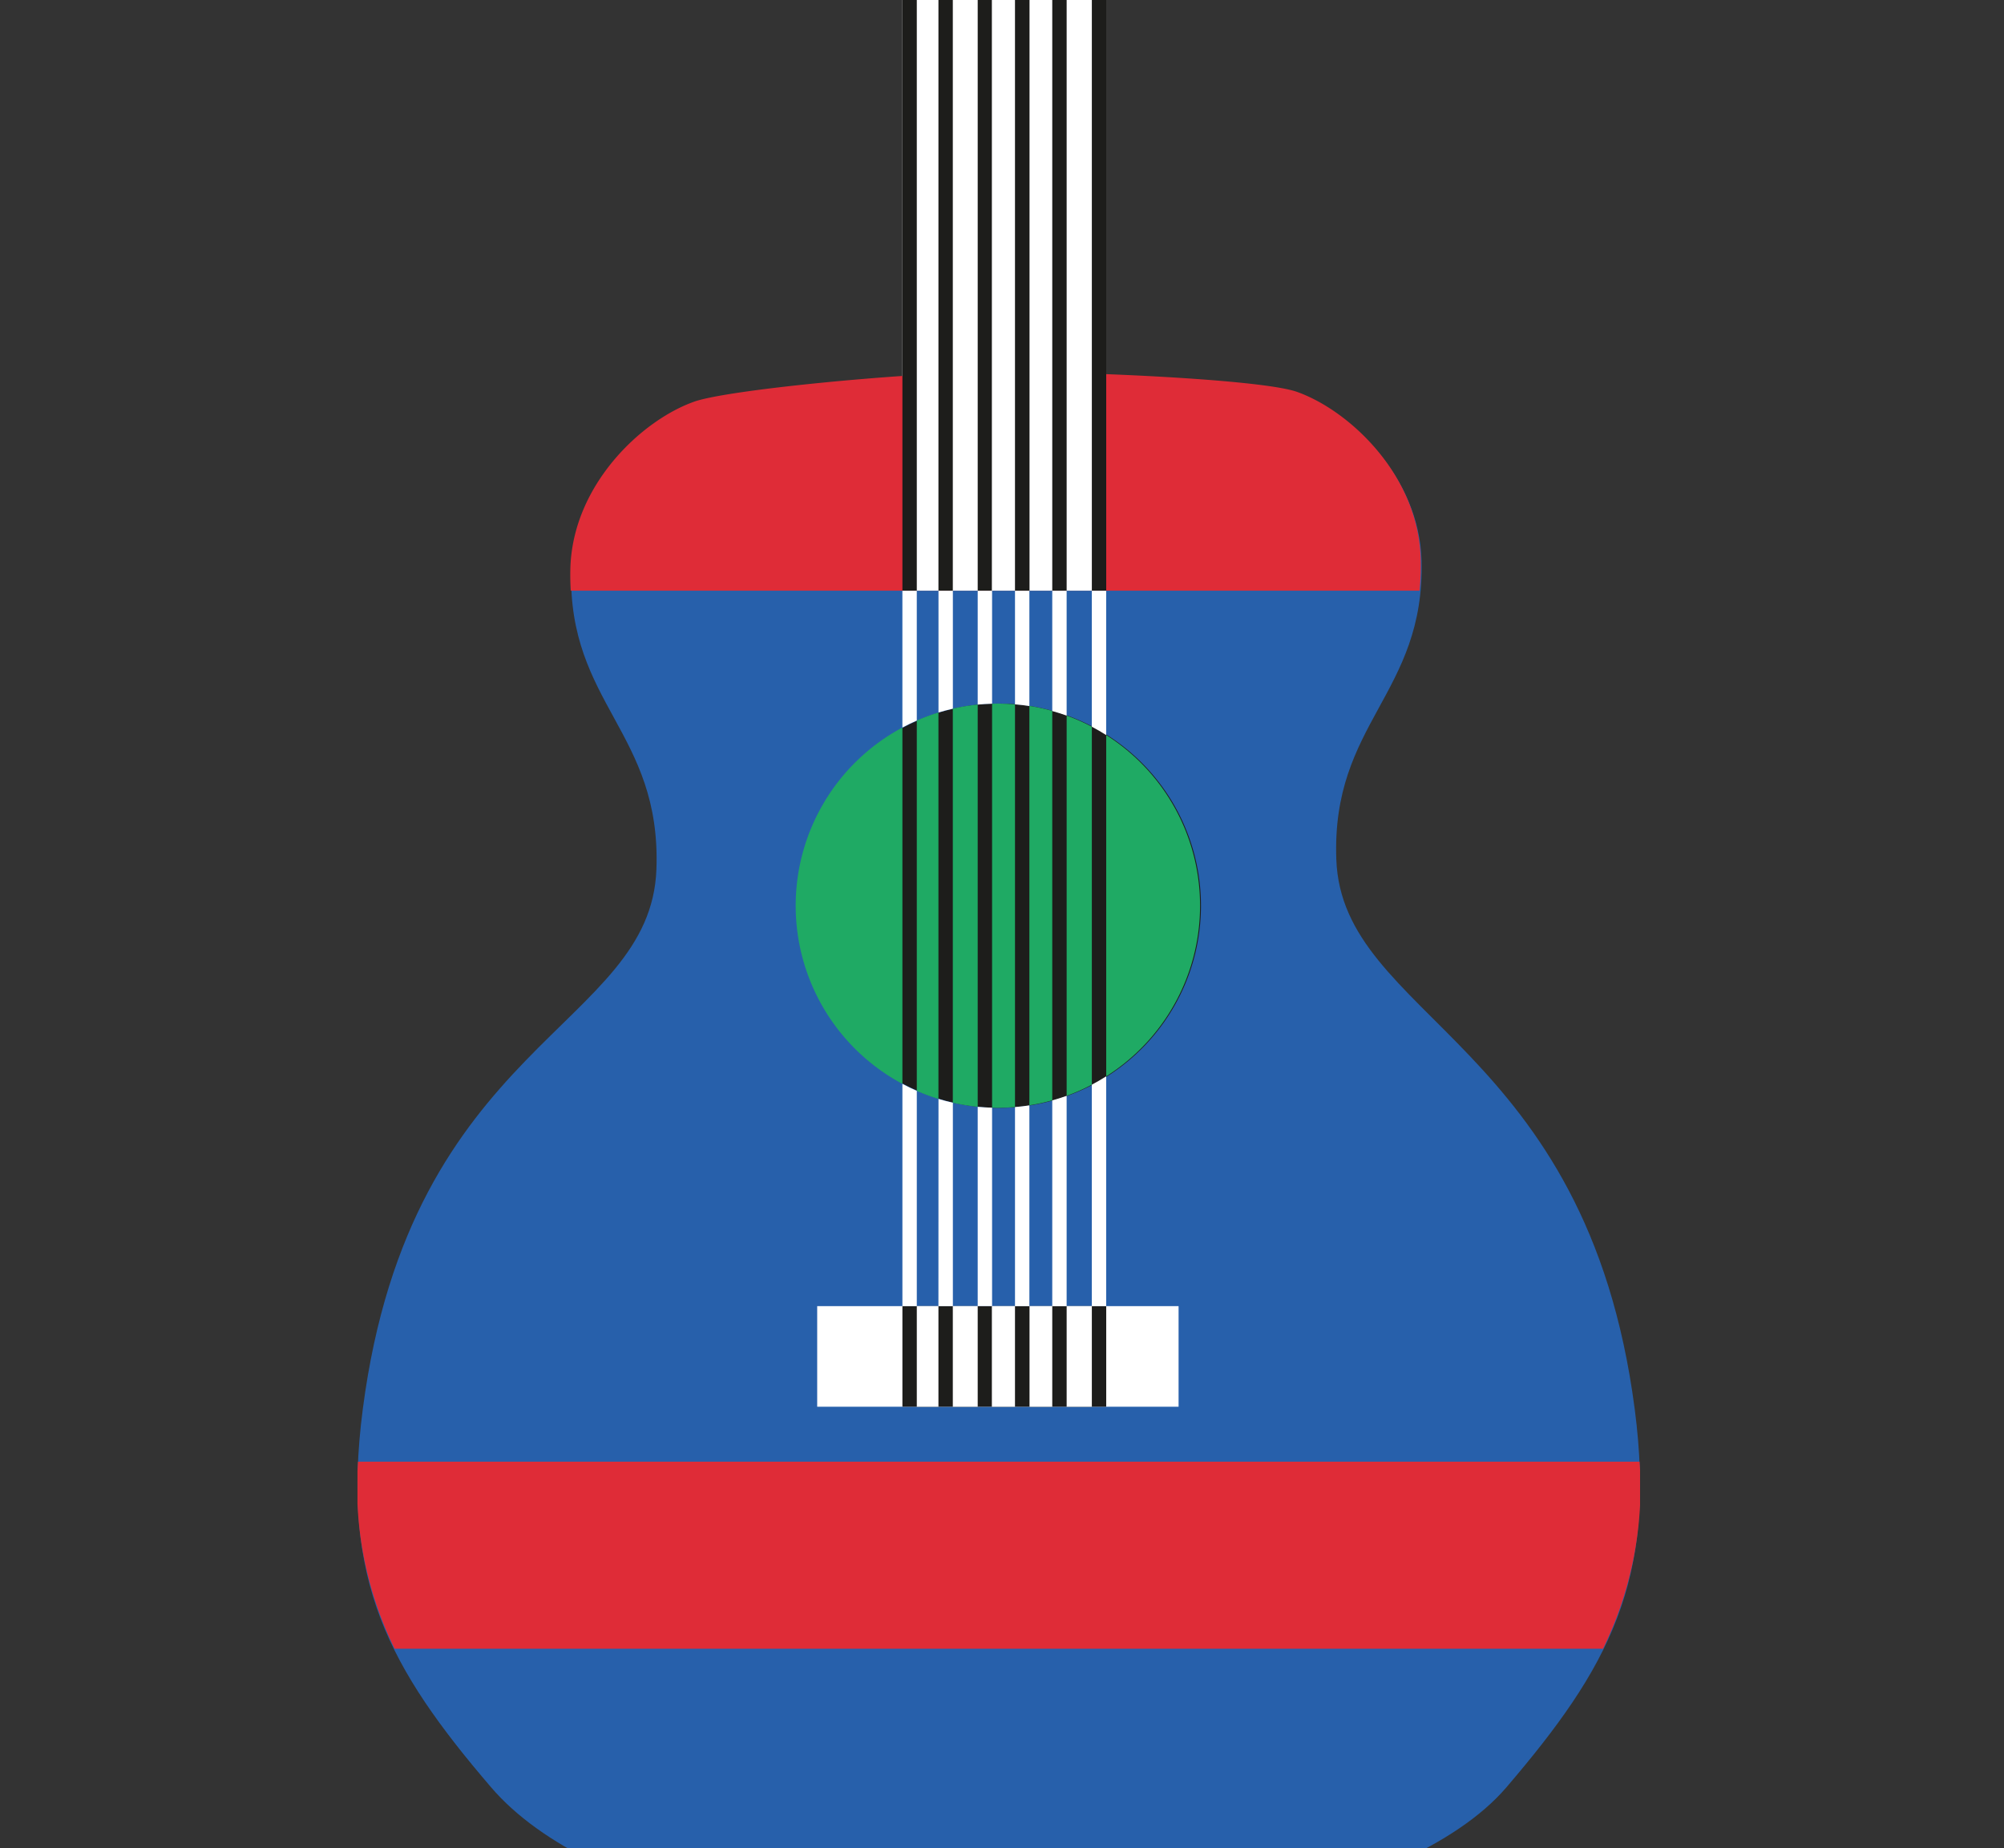 <svg xmlns="http://www.w3.org/2000/svg" xmlns:xlink="http://www.w3.org/1999/xlink" width="142" height="131" viewBox="0 0 142 131">
  <rect x="0" y="0" width="142" height="131" fill="#333333" stroke="none"/>
  <defs>
    <clipPath id="clip-path">
      <rect id="Rectangle_1573" data-name="Rectangle 1573" width="144" height="131" transform="translate(-1742 211)" fill="#fff" stroke="#707070" stroke-width="1"/>
    </clipPath>
    <clipPath id="clip-path-2">
      <rect id="Rectangle_1572" data-name="Rectangle 1572" width="90.882" height="144.852" fill="none"/>
    </clipPath>
    <clipPath id="clip-Activities">
      <rect width="142" height="131"/>
    </clipPath>
  </defs>
  <g id="Activities" clip-path="url(#clip-Activities)">
    <g id="Mask_Group_16" data-name="Mask Group 16" transform="translate(1741 -211)" clip-path="url(#clip-path)">
      <g id="Group_1308" data-name="Group 1308" transform="translate(-1715.67 204.074)">
        <g id="Group_1307" data-name="Group 1307" clip-path="url(#clip-path-2)">
          <path id="Path_1434" data-name="Path 1434" d="M90.5,218.567c-3.4-26.062-20.729-27.658-21.141-38.93-.355-9.71,6.276-11.71,6.04-21.183-.148-5.919-5.029-10.514-8.763-11.841-2.594-.922-16.186-1.483-21.2-1.394-5.012-.089-18.937,1.168-21.531,2.09-3.734,1.327-8.615,5.922-8.763,11.841-.237,9.473,6.395,11.474,6.04,21.184C20.775,191.605,3.779,192.505.38,218.567c-1.6,12.232,1.908,18.425,9.077,26.817,7.223,8.456,26.27,11.26,36.087,11.26,6.754,0,28.657-2.8,35.88-11.26,7.17-8.393,10.673-14.586,9.077-26.817" transform="translate(0 -111.792)" fill="#2760ab"/>
          <rect id="Rectangle_1559" data-name="Rectangle 1559" width="25.607" height="7.13" transform="translate(32.575 99.501)" fill="#fff"/>
          <path id="Path_1435" data-name="Path 1435" d="M163.856,261.11a14.326,14.326,0,1,1-14.326-14.326,14.326,14.326,0,0,1,14.326,14.326" transform="translate(-104.088 -189.991)" fill="#1d1d1b"/>
          <rect id="Rectangle_1560" data-name="Rectangle 1560" width="14.442" height="7.13" transform="translate(38.613 99.501)" fill="#1d1d1b"/>
          <path id="Path_1436" data-name="Path 1436" d="M195.807,246.783c-.138,0-.274.006-.411.01v28.632c.137,0,.273.011.411.011.409,0,.813-.021,1.213-.055V246.838c-.4-.034-.8-.055-1.213-.055" transform="translate(-150.429 -189.99)" fill="#1faa64"/>
          <path id="Path_1437" data-name="Path 1437" d="M183.306,247.383v27.929a14.242,14.242,0,0,0,1.763.29v-28.51a14.282,14.282,0,0,0-1.763.29" transform="translate(-141.121 -190.229)" fill="#1faa64"/>
          <path id="Path_1438" data-name="Path 1438" d="M172.216,250.095v26.249a14.278,14.278,0,0,0,1.533.572V249.523a14.233,14.233,0,0,0-1.533.572" transform="translate(-132.583 -192.099)" fill="#1faa64"/>
          <path id="Path_1439" data-name="Path 1439" d="M134.928,266.784a14.323,14.323,0,0,0,7.562,12.63v-25.26a14.323,14.323,0,0,0-7.562,12.63" transform="translate(-103.877 -195.665)" fill="#1faa64"/>
          <path id="Path_1440" data-name="Path 1440" d="M206.88,247.54v28.3a14.214,14.214,0,0,0,1.621-.354v-27.6a14.163,14.163,0,0,0-1.621-.355" transform="translate(-159.27 -190.573)" fill="#1faa64"/>
          <path id="Path_1441" data-name="Path 1441" d="M218.354,250.482v26.95a14.223,14.223,0,0,0,1.785-.79v-25.37a14.254,14.254,0,0,0-1.785-.79" transform="translate(-168.103 -192.838)" fill="#1faa64"/>
          <path id="Path_1442" data-name="Path 1442" d="M237.188,268.581a14.312,14.312,0,0,0-6.649-12.093v24.186a14.312,14.312,0,0,0,6.649-12.093" transform="translate(-177.484 -197.461)" fill="#1faa64"/>
          <path id="Path_1443" data-name="Path 1443" d="M168.805,0h-1.02V58.489c.332-.178.672-.342,1.02-.494Z" transform="translate(-129.173)" fill="#fff"/>
          <path id="Path_1444" data-name="Path 1444" d="M167.786,379.669h1.02V364.412c-.347-.152-.688-.316-1.02-.494Z" transform="translate(-129.173 -280.168)" fill="#fff"/>
          <path id="Path_1445" data-name="Path 1445" d="M179.9,0h-1.019V57.423c.334-.1.675-.19,1.019-.269Z" transform="translate(-137.711)" fill="#fff"/>
          <path id="Path_1446" data-name="Path 1446" d="M178.876,383.234H179.9V368.817c-.344-.078-.685-.166-1.019-.269Z" transform="translate(-137.711 -283.733)" fill="#fff"/>
          <path id="Path_1447" data-name="Path 1447" d="M190.966,385.1h1.019V371.039c-.342-.01-.683-.028-1.019-.061Z" transform="translate(-147.018 -285.603)" fill="#fff"/>
          <path id="Path_1448" data-name="Path 1448" d="M191.985,0h-1.019V56.864c.336-.033.677-.051,1.019-.061Z" transform="translate(-147.018)" fill="#fff"/>
          <path id="Path_1449" data-name="Path 1449" d="M202.451,384.761h1.019V370.532c-.336.052-.676.09-1.019.119Z" transform="translate(-155.86 -285.26)" fill="#fff"/>
          <path id="Path_1450" data-name="Path 1450" d="M203.47,0h-1.019V56.848c.343.029.684.067,1.019.119Z" transform="translate(-155.86)" fill="#fff"/>
          <path id="Path_1451" data-name="Path 1451" d="M213.925,382.5h1.019V367.589c-.334.121-.674.227-1.019.323Z" transform="translate(-164.694 -282.994)" fill="#fff"/>
          <path id="Path_1452" data-name="Path 1452" d="M214.943,0h-1.019V57.322c.345.1.686.2,1.019.323Z" transform="translate(-164.693)" fill="#fff"/>
          <path id="Path_1453" data-name="Path 1453" d="M226.11,377.872h1.019V361.584q-.5.316-1.019.592Z" transform="translate(-174.075 -278.371)" fill="#fff"/>
          <path id="Path_1454" data-name="Path 1454" d="M227.129,0H226.11V58.434q.523.275,1.019.592Z" transform="translate(-174.075)" fill="#fff"/>
          <path id="Path_1455" data-name="Path 1455" d="M74.29,146.827c-3.734,1.327-8.615,5.922-8.763,11.841-.014.542,0,1.056.027,1.551H125.7a18.082,18.082,0,0,0,.082-2.248c-.148-5.919-5.029-10.514-8.763-11.841-2.231-.793-12.593-1.319-18.64-1.394H94.69c-5.709.079-17.981,1.231-20.4,2.09" transform="translate(-50.443 -111.428)" fill="#df2c37"/>
          <path id="Path_1456" data-name="Path 1456" d="M2.647,493.545H88.26a25.94,25.94,0,0,0,2.6-13.272H.051a25.943,25.943,0,0,0,2.6,13.272" transform="translate(-0.012 -369.746)" fill="#df2c37"/>
          <path id="Path_1457" data-name="Path 1457" d="M11.388,537.943a48.452,48.452,0,0,0,6.823,9.685c7.223,8.455,26.27,11.26,36.087,11.26,6.754,0,28.657-2.8,35.88-11.26A48.461,48.461,0,0,0,97,537.943Z" transform="translate(-8.767 -414.144)" fill="#2760ab"/>
          <rect id="Rectangle_1561" data-name="Rectangle 1561" width="1.533" height="7.13" transform="translate(39.633 99.501)" fill="#fff"/>
          <rect id="Rectangle_1562" data-name="Rectangle 1562" width="1.763" height="7.13" transform="translate(42.185 99.501)" fill="#fff"/>
          <rect id="Rectangle_1563" data-name="Rectangle 1563" width="1.638" height="7.13" transform="translate(44.952 99.501)" fill="#fff"/>
          <rect id="Rectangle_1564" data-name="Rectangle 1564" width="1.611" height="7.13" transform="translate(47.62 99.501)" fill="#fff"/>
          <rect id="Rectangle_1565" data-name="Rectangle 1565" width="1.785" height="7.13" transform="translate(50.251 99.501)" fill="#fff"/>
          <rect id="Rectangle_1566" data-name="Rectangle 1566" width="14.442" height="48.792" transform="translate(38.613)" fill="#1d1d1b"/>
          <rect id="Rectangle_1567" data-name="Rectangle 1567" width="1.533" height="48.792" transform="translate(39.633)" fill="#fff"/>
          <rect id="Rectangle_1568" data-name="Rectangle 1568" width="1.763" height="48.792" transform="translate(42.185)" fill="#fff"/>
          <rect id="Rectangle_1569" data-name="Rectangle 1569" width="1.638" height="48.792" transform="translate(44.952)" fill="#fff"/>
          <rect id="Rectangle_1570" data-name="Rectangle 1570" width="1.611" height="48.792" transform="translate(47.62)" fill="#fff"/>
          <rect id="Rectangle_1571" data-name="Rectangle 1571" width="1.785" height="48.792" transform="translate(50.251)" fill="#fff"/>
        </g>
      </g>
    </g>
  </g>
</svg>
